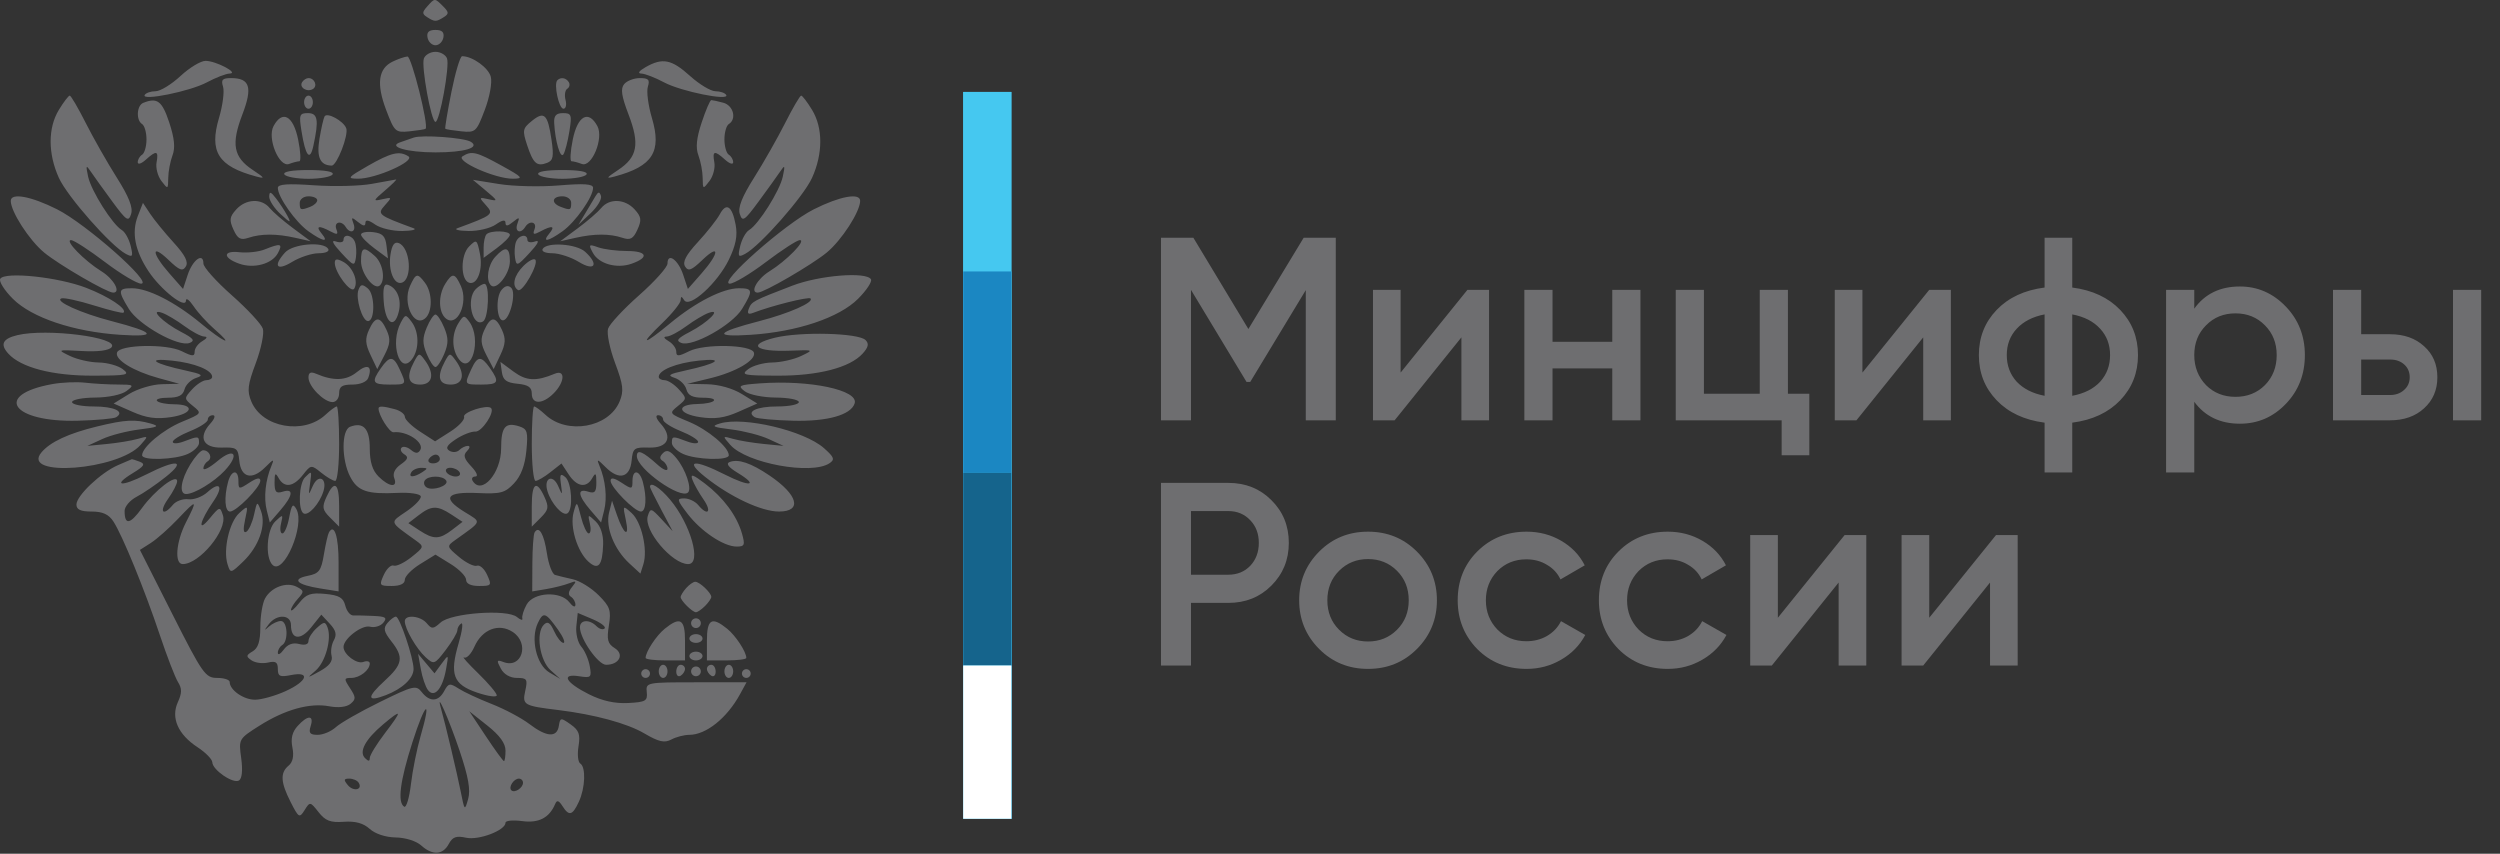 <?xml version="1.0" encoding="UTF-8"?> <svg xmlns="http://www.w3.org/2000/svg" width="571" height="195" viewBox="0 0 571 195" fill="none"><rect x="0" y="0" width="571" height="195" fill="#333333" stroke="none"/> <path fill-rule="evenodd" clip-rule="evenodd" d="M97.57 1.481C96.386 2.818 96.386 3.177 97.57 3.927C99.299 5.022 99.619 5.021 101.37 3.912C102.57 3.153 102.543 2.779 101.192 1.428C99.279 -0.485 99.311 -0.485 97.57 1.481ZM97.648 8.587C97.834 9.549 98.648 10.337 99.458 10.337C100.268 10.337 101.082 9.549 101.268 8.587C101.504 7.359 100.964 6.837 99.458 6.837C97.952 6.837 97.412 7.359 97.648 8.587ZM96.819 13.34C96.163 15.049 98.491 27.837 99.458 27.837C100.425 27.837 102.753 15.049 102.097 13.34C101.78 12.513 100.593 11.837 99.458 11.837C98.323 11.837 97.136 12.513 96.819 13.34ZM89.686 14.067C86.397 15.652 85.928 19.147 88.201 25.127C90.104 30.135 90.312 30.324 93.569 29.992C95.433 29.802 97.069 29.541 97.204 29.412C97.961 28.692 93.989 12.848 93.066 12.905C92.456 12.942 90.936 13.465 89.686 14.067ZM103.104 21.007C102.203 25.501 101.576 29.283 101.712 29.412C101.847 29.541 103.483 29.802 105.347 29.992C108.604 30.324 108.812 30.135 110.715 25.127C111.836 22.179 112.437 18.89 112.101 17.549C111.58 15.476 107.913 12.837 105.553 12.837C105.107 12.837 104.005 16.514 103.104 21.007ZM41.223 17.364C39.168 19.274 36.607 20.837 35.532 20.837C34.456 20.837 33.342 21.216 33.055 21.68C32.147 23.149 43.385 20.88 47.235 18.817C49.266 17.728 51.61 16.821 52.443 16.802C54.706 16.749 49.34 13.909 46.958 13.899C45.858 13.895 43.277 15.454 41.223 17.364ZM147.458 15.337C145.937 16.207 145.551 16.78 146.473 16.802C147.306 16.821 149.65 17.728 151.681 18.817C155.531 20.88 166.769 23.149 165.861 21.68C165.574 21.216 164.468 20.837 163.402 20.837C162.336 20.837 159.72 19.262 157.59 17.337C153.388 13.541 151.315 13.132 147.458 15.337ZM50.943 19.79C51.284 20.865 50.87 24.078 50.023 26.93C47.732 34.644 49.833 37.973 58.458 40.293C60.629 40.877 60.529 40.68 57.701 38.799C53.315 35.881 52.765 32.922 55.353 26.16C57.736 19.933 57.085 17.837 52.768 17.837C50.798 17.837 50.444 18.216 50.943 19.79ZM69.001 18.768C68.261 19.965 70.142 21.15 71.474 20.327C72.593 19.636 71.858 17.837 70.458 17.837C69.973 17.837 69.317 18.256 69.001 18.768ZM127.297 18.331C126.435 19.194 127.641 24.837 128.688 24.837C129.24 24.837 129.456 23.937 129.169 22.838C128.881 21.739 129.061 20.582 129.568 20.269C130.076 19.955 130.232 19.28 129.915 18.768C129.288 17.753 128.077 17.551 127.297 18.331ZM142.565 19.208C141.698 20.253 141.935 21.907 143.563 26.16C146.151 32.922 145.601 35.881 141.215 38.799C138.387 40.68 138.287 40.877 140.458 40.293C149.083 37.973 151.184 34.644 148.893 26.93C148.046 24.078 147.632 20.865 147.973 19.79C148.472 18.216 148.118 17.837 146.148 17.837C144.803 17.837 143.191 18.454 142.565 19.208ZM13.447 25.087C10.936 29.206 10.937 35.093 13.45 40.63C15.383 44.889 25.295 56.144 28.733 57.984C30.312 58.829 30.442 58.612 29.839 56.139C29.464 54.598 28.559 52.983 27.83 52.55C25.665 51.266 20.81 43.571 20.124 40.337C19.569 37.725 19.647 37.575 20.722 39.177C21.402 40.188 23.606 43.254 25.621 45.99C28.894 50.435 29.353 50.742 29.945 48.877C30.414 47.401 29.454 44.963 26.666 40.549C24.498 37.117 21.308 31.502 19.577 28.073C17.846 24.643 16.204 21.837 15.929 21.837C15.654 21.837 14.537 23.299 13.447 25.087ZM69.458 23.337C69.458 24.162 69.908 24.837 70.458 24.837C71.008 24.837 71.458 24.162 71.458 23.337C71.458 22.512 71.008 21.837 70.458 21.837C69.908 21.837 69.458 22.512 69.458 23.337ZM179.339 28.073C177.608 31.502 174.418 37.117 172.25 40.549C169.462 44.963 168.502 47.401 168.971 48.877C169.563 50.742 170.022 50.435 173.295 45.99C175.31 43.254 177.514 40.188 178.194 39.177C179.269 37.575 179.347 37.725 178.792 40.337C178.106 43.571 173.251 51.266 171.086 52.55C170.357 52.983 169.452 54.598 169.077 56.139C168.474 58.612 168.604 58.829 170.183 57.984C173.621 56.144 183.533 44.889 185.466 40.63C187.979 35.093 187.98 29.206 185.469 25.087C184.379 23.299 183.262 21.837 182.987 21.837C182.712 21.837 181.07 24.643 179.339 28.073ZM32.708 23.499C31.216 24.102 31.042 27.462 32.458 28.337C33.008 28.677 33.458 30.252 33.458 31.837C33.458 33.422 33.008 34.997 32.458 35.337C31.908 35.677 31.458 36.448 31.458 37.051C31.458 37.654 32.281 37.402 33.287 36.492C35.733 34.278 36.261 34.405 35.761 37.087C35.53 38.324 36.028 40.237 36.868 41.337C38.355 43.285 38.395 43.267 38.426 40.652C38.444 39.175 38.88 36.858 39.395 35.502C40.064 33.744 39.849 31.578 38.645 27.947C37.019 23.04 35.908 22.208 32.708 23.499ZM160.271 27.947C159.067 31.578 158.852 33.744 159.521 35.502C160.036 36.858 160.472 39.175 160.49 40.652C160.521 43.267 160.561 43.285 162.048 41.337C162.888 40.237 163.386 38.324 163.155 37.087C162.655 34.405 163.183 34.278 165.629 36.492C166.635 37.402 167.458 37.654 167.458 37.051C167.458 36.448 167.008 35.677 166.458 35.337C165.908 34.997 165.458 33.422 165.458 31.837C165.458 30.252 165.908 28.677 166.458 28.337C168.306 27.195 167.507 24.083 165.208 23.467C163.97 23.136 162.733 22.863 162.458 22.86C162.183 22.858 161.199 25.147 160.271 27.947ZM68.867 29.992C69.776 35.68 70.786 36.931 71.568 33.337C72.859 27.409 72.599 25.837 70.33 25.837C68.395 25.837 68.262 26.212 68.867 29.992ZM74.134 26.584C73.889 26.998 73.363 29.305 72.965 31.711C72.268 35.918 73.115 37.771 75.759 37.822C76.938 37.844 79.667 30.823 79.077 29.286C78.435 27.613 74.725 25.585 74.134 26.584ZM121.481 27.617C119.367 29.329 119.281 29.77 120.394 33.143C121.786 37.361 122.616 38.098 124.96 37.198C126.345 36.666 126.523 35.739 125.968 31.945C125.109 26.077 124.321 25.317 121.481 27.617ZM126.576 28.087C126.798 32.295 127.995 36.345 128.693 35.242C129.073 34.639 129.684 32.277 130.049 29.992C130.654 26.212 130.521 25.837 128.586 25.837C127.011 25.837 126.489 26.422 126.576 28.087ZM62.47 28.814C60.986 31.588 63.764 38.317 66.034 37.446C66.907 37.111 67.957 36.837 68.367 36.837C68.776 36.837 68.651 34.587 68.087 31.837C66.974 26.401 64.48 25.059 62.47 28.814ZM130.829 31.837C130.265 34.587 130.14 36.837 130.549 36.837C130.959 36.837 132.009 37.111 132.882 37.446C135.152 38.317 137.93 31.588 136.446 28.814C134.436 25.059 131.942 26.401 130.829 31.837ZM94.458 31.436C93.633 31.744 92.296 32.209 91.486 32.47C88.375 33.473 92.924 34.806 99.458 34.806C106.092 34.806 109.704 33.725 107.539 32.387C106.009 31.442 96.329 30.738 94.458 31.436ZM83.958 37.921C79.357 40.561 79.183 40.792 81.773 40.814C85.79 40.847 94.959 36.771 93.273 35.701C91.207 34.391 89.329 34.839 83.958 37.921ZM105.643 35.701C103.96 36.769 113.119 40.845 117.143 40.819C119.66 40.803 119.385 40.485 114.548 37.819C108.785 34.642 107.715 34.388 105.643 35.701ZM64.958 39.837C65.298 40.387 67.773 40.837 70.458 40.837C73.143 40.837 75.618 40.387 75.958 39.837C76.344 39.212 74.282 38.837 70.458 38.837C66.634 38.837 64.572 39.212 64.958 39.837ZM122.958 39.837C123.298 40.387 125.773 40.837 128.458 40.837C131.143 40.837 133.618 40.387 133.958 39.837C134.344 39.212 132.282 38.837 128.458 38.837C124.634 38.837 122.572 39.212 122.958 39.837ZM84.958 41.99C82.208 42.495 76.245 42.644 71.708 42.32C65.688 41.892 63.458 42.053 63.458 42.917C63.458 44.992 67.5 50.731 70.433 52.819C73.778 55.201 75.208 55.446 73.458 53.337C72.01 51.592 72.791 51.41 75.501 52.86C77.044 53.686 77.3 53.589 76.829 52.36C76.184 50.681 77.972 50.242 78.958 51.837C80.009 53.537 81.433 52.938 80.739 51.087C80.165 49.555 80.293 49.508 81.771 50.709C82.957 51.675 83.458 51.732 83.458 50.903C83.458 50.11 84.187 50.234 85.681 51.28C86.903 52.136 89.715 52.801 91.931 52.758C94.146 52.715 95.283 52.431 94.458 52.128C86.355 49.152 86.069 48.924 87.904 46.897C89.575 45.05 89.552 44.997 87.3 45.511C85.13 46.008 85.179 45.858 87.958 43.478C89.608 42.065 90.733 40.946 90.458 40.991C90.183 41.035 87.708 41.485 84.958 41.99ZM110.985 43.558C113.74 45.865 113.786 46.008 111.616 45.511C109.364 44.997 109.341 45.05 111.012 46.897C112.847 48.924 112.561 49.152 104.458 52.128C103.633 52.431 104.77 52.715 106.985 52.758C109.201 52.801 112.013 52.136 113.235 51.28C114.729 50.234 115.458 50.11 115.458 50.903C115.458 51.732 115.959 51.675 117.145 50.709C118.623 49.508 118.751 49.555 118.177 51.087C117.483 52.938 118.907 53.537 119.958 51.837C120.944 50.242 122.732 50.681 122.087 52.36C121.616 53.589 121.872 53.686 123.415 52.86C126.125 51.41 126.906 51.592 125.458 53.337C123.708 55.446 125.138 55.201 128.483 52.819C131.426 50.723 135.458 44.99 135.458 42.9C135.458 42.013 133.432 41.869 127.708 42.349C123.446 42.706 117.27 42.564 113.985 42.034L108.012 41.07L110.985 43.558ZM61.49 44.913C61.472 45.779 62.644 47.579 64.094 48.913C66.306 50.947 66.559 51.016 65.667 49.337C65.083 48.237 63.911 46.437 63.063 45.337C61.831 43.739 61.515 43.654 61.49 44.913ZM135.963 44.886C135.49 45.684 134.43 47.462 133.608 48.837L132.114 51.337L134.905 48.695C136.441 47.242 137.5 45.464 137.26 44.744C136.917 43.713 136.642 43.743 135.963 44.886ZM2.458 45.877C2.458 48.338 6.688 54.881 10.095 57.69C13.493 60.49 24.423 66.837 25.848 66.837C27.706 66.837 25.999 63.716 23.191 61.981C19.255 59.548 14.665 54.837 16.231 54.837C16.847 54.837 20.325 57.087 23.958 59.837C27.591 62.587 31.328 64.815 32.261 64.789C35.017 64.711 19.653 51.134 13.048 47.811C7.082 44.808 2.458 43.964 2.458 45.877ZM72.458 45.73C72.458 46.221 71.746 46.896 70.876 47.23C68.641 48.088 68.458 48.02 68.458 46.337C68.458 45.504 69.347 44.837 70.458 44.837C71.558 44.837 72.458 45.239 72.458 45.73ZM130.458 46.337C130.458 48.02 130.275 48.088 128.04 47.23C125.805 46.373 126.074 44.837 128.458 44.837C129.569 44.837 130.458 45.504 130.458 46.337ZM185.868 47.811C179.263 51.134 163.899 64.711 166.655 64.789C167.588 64.815 171.325 62.587 174.958 59.837C178.591 57.087 182.069 54.837 182.685 54.837C184.251 54.837 179.661 59.548 175.725 61.981C172.917 63.716 171.21 66.837 173.068 66.837C174.493 66.837 185.423 60.49 188.821 57.69C192.228 54.881 196.458 48.338 196.458 45.877C196.458 43.964 191.834 44.808 185.868 47.811ZM53.954 47.841C52.427 49.528 52.328 50.257 53.328 52.45C54.284 54.549 54.946 54.912 56.736 54.316C59.651 53.347 63.148 53.347 67.458 54.317L70.958 55.104L66.958 52.137C64.758 50.505 62.34 48.42 61.586 47.504C59.726 45.246 56.16 45.403 53.954 47.841ZM137.33 47.504C136.576 48.42 134.158 50.505 131.958 52.137L127.958 55.104L131.458 54.317C135.768 53.347 139.265 53.347 142.18 54.316C143.97 54.912 144.632 54.549 145.588 52.45C146.588 50.257 146.489 49.528 144.962 47.841C142.756 45.403 139.19 45.246 137.33 47.504ZM31.481 49.337C30.012 53.109 30.816 57.268 33.921 61.961C36.743 66.224 42.454 70.7 42.465 68.655C42.468 67.93 43.256 68.509 44.215 69.941C45.173 71.373 47.308 73.721 48.958 75.159C53.771 79.354 51.151 78.23 45.817 73.812C39.985 68.982 33.805 65.837 30.142 65.837C26.941 65.837 26.863 66.349 29.426 70.552C31.667 74.228 40.77 79.324 43.309 78.324C44.603 77.814 44.188 77.275 41.387 75.823C37.192 73.65 33.92 70.346 37.067 71.462C38.107 71.831 40.39 73.191 42.141 74.485C43.892 75.779 45.917 76.851 46.641 76.867C47.464 76.886 47.301 77.28 46.208 77.917C45.245 78.478 44.458 79.555 44.458 80.31C44.458 81.452 43.96 81.435 41.502 80.209C38.018 78.471 27.327 78.698 26.725 80.523C26.189 82.15 30.435 84.764 36.18 86.344L40.958 87.658L36.958 87.751C34.754 87.803 31.386 88.814 29.458 90.003L25.958 92.162L30.248 94.055C33.461 95.472 35.668 95.778 39.041 95.272C44.105 94.513 44.595 92.337 39.702 92.337C38.013 92.337 36.292 91.999 35.878 91.587C35.464 91.175 36.592 90.837 38.385 90.837C40.752 90.837 41.782 90.314 42.144 88.929C42.418 87.88 43.614 86.706 44.8 86.319C46.579 85.74 46.167 85.445 42.458 84.642C35.026 83.032 33.202 81.718 39.295 82.364C44.475 82.912 48.458 84.527 48.458 86.078C48.458 86.495 47.853 86.837 47.113 86.837C46.373 86.837 44.915 87.78 43.872 88.932C42.006 90.994 42.01 91.056 44.076 92.729C46.153 94.411 46.126 94.45 41.591 96.326C37.239 98.126 32.458 102.134 32.458 103.983C32.458 105.242 39.959 105.022 42.911 103.676C44.312 103.038 45.458 101.913 45.458 101.176C45.458 99.576 45.314 99.561 42.023 100.812C40.612 101.349 39.458 101.397 39.458 100.921C39.458 100.444 41.258 99.334 43.458 98.454C45.658 97.573 47.458 96.4 47.458 95.845C47.458 95.291 47.978 94.837 48.613 94.837C49.283 94.837 49.036 95.646 48.025 96.763C45.189 99.897 46.387 102.356 50.688 102.228C54.082 102.126 54.375 102.347 54.655 105.219C55.035 109.113 57.543 109.752 60.57 106.725C62.509 104.786 62.697 104.745 61.99 106.413C60.619 109.649 60.2 113.672 60.93 116.574L61.625 119.337L64.042 116.531C66.934 113.172 67.151 111.482 64.583 112.297C63.068 112.778 62.708 112.378 62.708 110.212C62.708 108.047 62.885 107.849 63.633 109.185C64.933 111.508 66.996 111.239 69.181 108.462C71.024 106.12 71.08 106.113 73.364 107.962C74.638 108.993 76.08 109.837 76.569 109.837C77.058 109.837 77.458 106.012 77.458 101.337C77.458 96.662 77.214 92.837 76.916 92.837C76.618 92.837 75.462 93.687 74.347 94.726C69.368 99.365 59.874 97.671 57.402 91.703C56.4 89.282 56.559 87.914 58.429 82.915C59.647 79.659 60.369 76.133 60.035 75.08C59.701 74.027 56.509 70.587 52.943 67.436C49.376 64.286 46.458 61.024 46.458 60.189C46.458 57.581 44.011 59.328 42.882 62.742L41.805 65.997L38.632 62.382C34.581 57.768 34.487 55.532 38.505 59.382C40.992 61.765 41.716 62.037 42.442 60.863C43.077 59.836 42.275 58.264 39.645 55.38C37.617 53.156 35.214 50.212 34.304 48.837L32.65 46.337L31.481 49.337ZM164.396 48.953C163.756 50.148 161.512 52.993 159.409 55.275C156.673 58.242 155.838 59.833 156.474 60.863C157.2 62.037 157.924 61.765 160.411 59.382C164.429 55.532 164.335 57.768 160.284 62.382L157.111 65.997L156.034 62.742C154.905 59.328 152.458 57.581 152.458 60.189C152.458 61.024 149.54 64.286 145.973 67.436C142.407 70.587 139.215 74.027 138.881 75.08C138.547 76.133 139.269 79.659 140.487 82.915C142.357 87.914 142.516 89.282 141.514 91.703C139.042 97.671 129.548 99.365 124.569 94.726C123.454 93.687 122.298 92.837 122 92.837C121.702 92.837 121.458 96.662 121.458 101.337C121.458 106.012 121.847 109.837 122.323 109.837C122.799 109.837 124.326 108.942 125.716 107.849L128.243 105.861L129.874 108.349C131.755 111.221 133.954 111.56 135.283 109.185C136.031 107.849 136.208 108.047 136.208 110.212C136.208 112.378 135.848 112.778 134.333 112.297C131.765 111.482 131.982 113.172 134.874 116.531L137.291 119.337L137.986 116.574C138.716 113.672 138.297 109.649 136.926 106.413C136.219 104.745 136.407 104.786 138.346 106.725C141.373 109.752 143.881 109.113 144.261 105.219C144.541 102.347 144.834 102.126 148.228 102.228C152.529 102.356 153.727 99.897 150.891 96.763C149.88 95.646 149.633 94.837 150.303 94.837C150.938 94.837 151.458 95.291 151.458 95.845C151.458 96.4 153.258 97.573 155.458 98.454C157.658 99.334 159.458 100.444 159.458 100.921C159.458 101.397 158.304 101.349 156.893 100.812C153.602 99.561 153.458 99.576 153.458 101.176C153.458 101.913 154.604 103.038 156.005 103.676C158.957 105.022 166.458 105.242 166.458 103.983C166.458 102.134 161.677 98.126 157.325 96.326C152.79 94.45 152.763 94.411 154.84 92.729C156.906 91.056 156.91 90.994 155.044 88.932C154.001 87.78 152.543 86.837 151.803 86.837C151.063 86.837 150.458 86.495 150.458 86.078C150.458 84.527 154.441 82.912 159.621 82.364C165.714 81.718 163.89 83.032 156.458 84.642C152.749 85.445 152.337 85.74 154.116 86.319C155.302 86.706 156.498 87.88 156.772 88.929C157.134 90.314 158.164 90.837 160.531 90.837C164.674 90.837 163.485 92.198 159.272 92.278C154.343 92.371 154.773 94.507 159.875 95.272C163.248 95.778 165.455 95.472 168.668 94.055L172.958 92.162L169.458 90.003C167.334 88.693 164.189 87.81 161.458 87.756L156.958 87.667L162.142 86.41C168.119 84.961 172.758 82.243 172.191 80.523C171.589 78.698 160.898 78.471 157.414 80.209C154.956 81.435 154.458 81.452 154.458 80.31C154.458 79.555 153.671 78.478 152.708 77.917C151.615 77.28 151.452 76.886 152.275 76.867C152.999 76.851 155.024 75.779 156.775 74.485C158.526 73.191 160.809 71.831 161.849 71.462C164.996 70.346 161.724 73.65 157.529 75.823C154.728 77.275 154.313 77.814 155.607 78.324C158.146 79.324 167.249 74.228 169.49 70.552C172.053 66.349 171.975 65.837 168.774 65.837C165.111 65.837 158.931 68.982 153.099 73.812C146.847 78.991 145.861 78.985 151.257 73.8C153.567 71.579 155.465 69.217 155.473 68.55C155.485 67.613 155.667 67.617 156.27 68.567C157.478 70.469 163.883 64.656 166.473 59.305C168.068 56.012 168.492 53.832 168.024 51.339C167.214 47.022 165.894 46.154 164.396 48.953ZM82.458 53.583C82.458 54.066 83.842 55.484 85.533 56.734L88.607 59.007L88.283 56.172C88.025 53.921 87.391 53.272 85.208 53.021C83.695 52.847 82.458 53.099 82.458 53.583ZM111.125 53.504C110.758 53.87 110.458 55.234 110.458 56.534V58.897L113.458 56.679C115.108 55.459 116.458 54.096 116.458 53.649C116.458 52.675 112.073 52.556 111.125 53.504ZM78.458 54.806C78.458 55.338 77.671 55.494 76.708 55.151C75.563 54.744 75.996 55.647 77.958 57.761C80.785 60.807 80.977 60.869 81.287 58.843C81.468 57.66 81.37 56.049 81.068 55.264C80.453 53.661 78.458 53.31 78.458 54.806ZM117.848 55.264C117.546 56.049 117.448 57.66 117.629 58.843C117.939 60.869 118.131 60.807 120.958 57.761C122.92 55.647 123.353 54.744 122.208 55.151C121.245 55.494 120.458 55.338 120.458 54.806C120.458 53.31 118.463 53.661 117.848 55.264ZM89.181 58.158C88.633 61.761 90.007 65.154 91.776 64.565C94.276 63.732 93.714 56.533 91.07 55.518C90.093 55.143 89.517 55.949 89.181 58.158ZM107.132 56.306C105.158 58.279 105.164 63.923 107.14 64.571C109.023 65.188 110.357 61.576 109.604 57.899C108.942 54.661 108.842 54.596 107.132 56.306ZM60.458 56.971C59.083 57.525 56.488 57.811 54.691 57.607C50.87 57.172 50.843 58.885 54.649 60.231C58.006 61.417 62.147 60.287 63.464 57.825C64.642 55.625 64.148 55.484 60.458 56.971ZM65.113 57.666C62.303 60.771 63.189 61.972 66.708 59.826C68.495 58.736 71.222 57.843 72.767 57.841C74.384 57.839 75.314 57.413 74.958 56.837C73.881 55.094 66.909 55.681 65.113 57.666ZM123.958 56.837C123.602 57.413 124.532 57.839 126.149 57.841C127.694 57.843 130.421 58.736 132.208 59.826C135.865 62.056 136.862 60.418 133.629 57.492C131.633 55.685 124.95 55.233 123.958 56.837ZM135.401 57.731C136.764 60.277 140.864 61.433 144.267 60.231C148.348 58.788 147.818 57.337 143.208 57.332C140.87 57.328 137.907 56.948 136.622 56.487C134.484 55.719 134.381 55.824 135.401 57.731ZM82.458 59.682C82.458 62.532 85.532 66.429 86.789 65.173C88.087 63.875 87.436 60.127 85.629 58.492C83.073 56.179 82.458 56.41 82.458 59.682ZM113.113 58.666C111.431 60.524 110.911 63.957 112.127 65.173C113.384 66.429 116.458 62.532 116.458 59.682C116.458 56.39 115.45 56.084 113.113 58.666ZM76.465 60.052C76.476 62.256 80.16 67.128 80.905 65.923C81.929 64.266 80.576 60.97 78.39 59.801C76.946 59.028 76.46 59.091 76.465 60.052ZM119.541 60.754C117.375 62.92 116.837 65.335 118.316 66.249C119.348 66.887 123.138 60.183 122.247 59.293C121.905 58.951 120.687 59.608 119.541 60.754ZM0.059 63.674C-0.298 64.251 0.992 66.304 2.924 68.237C7.252 72.565 16.816 75.774 27.458 76.47C36.149 77.039 35.451 75.924 25.502 73.348C18.485 71.53 12.313 68.733 14.036 68.15C14.628 67.949 17.984 68.679 21.493 69.771C25.001 70.863 28.025 71.603 28.213 71.416C29.083 70.545 24.923 67.773 19.709 65.749C13.351 63.281 1.101 61.987 0.059 63.674ZM93.645 65.325C91.876 69.209 94.51 74.868 97.091 72.727C98.819 71.293 98.805 66.878 97.066 64.587C95.327 62.296 94.993 62.368 93.645 65.325ZM101.699 64.823C100.059 67.448 100.121 71.313 101.825 72.727C104.406 74.868 107.04 69.209 105.271 65.325C103.9 62.318 103.315 62.236 101.699 64.823ZM180.958 65.248C171.971 68.704 171.66 68.869 171.024 70.526C170.607 71.612 170.887 71.886 171.984 71.465C176.271 69.82 184.669 67.715 185.125 68.171C185.992 69.038 180.243 71.579 173.414 73.348C163.465 75.924 162.767 77.039 171.458 76.47C182.1 75.774 191.664 72.565 195.992 68.237C197.924 66.304 199.243 64.299 198.923 63.78C197.825 62.004 187.12 62.879 180.958 65.248ZM81.876 66.191C81.15 68.082 82.743 73.337 84.041 73.337C85.672 73.337 85.655 67.246 84.021 65.889C82.752 64.836 82.375 64.889 81.876 66.191ZM87.645 68.905C88.006 73.842 90.064 75.254 91.068 71.253C91.78 68.418 90.71 65.754 88.574 65.042C87.685 64.746 87.421 65.841 87.645 68.905ZM108.658 66.037C106.388 68.307 107.902 74.917 110.346 73.406C111.606 72.628 111.889 64.837 110.658 64.837C110.218 64.837 109.318 65.377 108.658 66.037ZM114.543 66.234C113.13 67.937 113.459 73.424 114.958 73.162C116.492 72.894 117.952 66.931 116.773 65.752C116.107 65.086 115.363 65.247 114.543 66.234ZM91.537 73.689C89.03 78.373 91.283 85.749 94.091 82.052C95.793 79.813 95.752 75.809 94.006 73.504C92.668 71.739 92.577 71.746 91.537 73.689ZM97.458 74.837C96.468 77.228 96.468 78.446 97.458 80.837C98.141 82.487 99.041 83.837 99.458 83.837C99.875 83.837 100.775 82.487 101.458 80.837C102.448 78.446 102.448 77.228 101.458 74.837C100.775 73.187 99.875 71.837 99.458 71.837C99.041 71.837 98.141 73.187 97.458 74.837ZM104.708 73.807C103.11 76.367 103.16 79.861 104.825 82.052C107.704 85.842 110.058 77.405 107.208 73.511C106.043 71.92 105.873 71.94 104.708 73.807ZM84.266 75.36C83.355 77.359 83.432 78.548 84.639 81.097L86.161 84.311L87.81 81.123C89.143 78.545 89.237 77.445 88.298 75.385C86.832 72.168 85.723 72.161 84.266 75.36ZM110.618 75.385C109.679 77.445 109.773 78.545 111.106 81.123L112.755 84.311L114.277 81.097C115.484 78.548 115.561 77.359 114.65 75.36C113.193 72.161 112.084 72.168 110.618 75.385ZM3.958 76.55C0.608 77.356 -0.028 78.643 1.883 80.754C4.792 83.969 12.017 85.84 21.386 85.805C29.141 85.776 29.773 85.634 28.017 84.305C26.949 83.498 24.474 82.817 22.517 82.792C20.559 82.767 17.608 82.094 15.958 81.296C13.012 79.871 13.061 79.851 18.724 80.174C22.349 80.382 24.857 80.061 25.48 79.31C27.338 77.071 10.675 74.934 3.958 76.55ZM176.958 77.144C170.547 78.724 172.533 80.398 180.458 80.094C185.908 79.885 185.93 79.896 182.958 81.315C181.308 82.102 178.357 82.767 176.399 82.792C174.442 82.817 171.967 83.498 170.899 84.305C169.143 85.634 169.775 85.776 177.53 85.805C186.899 85.84 194.124 83.969 197.033 80.754C198.348 79.301 198.518 78.497 197.688 77.667C196.06 76.039 182.799 75.704 176.958 77.144ZM94.59 82.591C92.733 86.06 93.197 87.837 95.958 87.837C98.816 87.837 99.319 85.397 97.09 82.348C95.765 80.536 95.685 80.543 94.59 82.591ZM101.59 82.591C99.733 86.06 100.197 87.837 102.958 87.837C105.816 87.837 106.319 85.397 104.09 82.348C102.765 80.536 102.685 80.543 101.59 82.591ZM87.015 84.06C84.76 87.278 85.048 87.837 88.958 87.837C92.904 87.837 92.884 87.866 91.297 84.384C89.873 81.258 89.022 81.194 87.015 84.06ZM107.619 84.384C106.032 87.866 106.012 87.837 109.958 87.837C113.868 87.837 114.156 87.278 111.901 84.06C109.894 81.194 109.043 81.258 107.619 84.384ZM81.496 84.995C79.087 86.958 76.191 87.075 72.208 85.371C70.957 84.836 70.458 85.081 70.458 86.23C70.458 88.256 73.971 91.837 75.958 91.837C76.791 91.837 77.458 90.948 77.458 89.837C77.458 88.277 78.125 87.837 80.489 87.837C82.231 87.837 83.76 87.213 84.084 86.37C85.141 83.614 83.961 82.987 81.496 84.995ZM114.627 84.997C114.885 86.82 115.675 87.406 118.208 87.65C120.648 87.886 121.458 88.446 121.458 89.9C121.458 92.409 123.917 92.378 126.458 89.837C129.011 87.284 129.177 84.321 126.708 85.359C122.452 87.147 120.215 87.033 117.3 84.878L114.295 82.657L114.627 84.997ZM11.958 87.724C-1.634 90.18 2.733 96.479 17.76 96.092C22.052 95.981 25.996 95.622 26.527 95.295C28.587 94.021 26.115 92.837 21.399 92.837C18.681 92.837 16.458 92.387 16.458 91.837C16.458 91.287 18.82 90.823 21.708 90.805C24.73 90.787 27.782 90.15 28.899 89.305C30.712 87.934 30.58 87.836 26.899 87.826C24.732 87.82 21.383 87.632 19.458 87.408C17.533 87.184 14.158 87.326 11.958 87.724ZM173.594 87.559C168.726 87.913 168.402 88.08 170.094 89.361C171.133 90.149 174.281 90.787 177.208 90.805C180.095 90.823 182.458 91.287 182.458 91.837C182.458 92.387 180.235 92.837 177.517 92.837C172.801 92.837 170.329 94.021 172.389 95.295C172.92 95.622 176.864 95.981 181.156 96.092C188.983 96.293 194.338 94.788 195.198 92.146C196.187 89.106 184.997 86.73 173.594 87.559ZM86.458 93.29C86.458 94.833 88.968 98.829 89.871 98.725C92.959 98.37 97.029 101.103 95.969 102.819C95.468 103.63 94.889 103.61 93.845 102.743C93.055 102.088 92.096 101.866 91.713 102.249C91.33 102.632 91.611 103.314 92.339 103.763C93.363 104.396 93.182 104.917 91.537 106.069C90.186 107.015 89.642 108.153 90.043 109.197C90.912 111.462 88.879 111.258 86.458 108.837C85.065 107.444 84.458 105.504 84.458 102.444C84.458 97.908 83.007 96.305 79.958 97.475C77.968 98.239 77.979 105.009 79.976 108.872C81.692 112.19 83.827 112.917 90.852 112.575C93.544 112.444 95.903 112.787 96.095 113.337C96.286 113.887 94.829 115.437 92.856 116.781C88.932 119.454 88.79 119.002 94.954 123.435C96.908 124.84 96.888 124.919 93.981 127.237C92.349 128.538 90.518 129.414 89.914 129.182C89.309 128.95 88.294 129.902 87.658 131.298C86.56 133.707 86.653 133.837 89.479 133.837C91.384 133.837 92.458 133.326 92.458 132.419C92.458 131.638 94.033 130.027 95.958 128.837L99.458 126.674L102.958 128.837C104.883 130.027 106.458 131.638 106.458 132.419C106.458 133.326 107.532 133.837 109.437 133.837C112.263 133.837 112.356 133.707 111.258 131.298C110.622 129.902 109.576 128.962 108.933 129.208C108.29 129.455 106.458 128.562 104.861 127.223C102.013 124.836 101.996 124.763 103.958 123.357C110.258 118.843 110.083 119.386 106.046 116.892C100.891 113.706 101.914 112.279 109.118 112.61C114.353 112.85 115.347 112.584 117.406 110.392C118.983 108.713 119.9 106.297 120.219 102.974C120.637 98.623 120.446 97.968 118.584 97.377C115.4 96.366 114.458 97.512 114.458 102.396C114.458 108.077 110.014 113.164 107.958 109.837C107.618 109.287 107.895 108.837 108.573 108.837C109.281 108.837 108.883 107.854 107.639 106.53C105.961 104.743 105.741 103.954 106.665 103.03C107.332 102.363 107.417 101.837 106.858 101.837C106.308 101.837 105.427 102.268 104.9 102.795C104.373 103.322 103.356 103.392 102.64 102.949C101.679 102.355 102.073 101.663 104.148 100.3C105.694 99.285 107.688 98.509 108.58 98.574C110.04 98.682 113.075 94.121 112.155 93.201C111.281 92.327 105.639 94.155 105.993 95.197C106.206 95.824 104.804 97.341 102.877 98.569L99.374 100.801L95.929 98.569C94.033 97.341 92.477 95.827 92.47 95.204C92.464 94.58 91.445 93.799 90.208 93.467C87.485 92.737 86.458 92.689 86.458 93.29ZM22.199 97.399C15.66 98.984 11.435 100.955 9.449 103.347C4.68 109.094 27.014 107.391 32.107 101.62C33.936 99.548 33.928 99.532 31.458 100.244C30.083 100.64 26.933 101.162 24.458 101.403L19.958 101.842L23.361 100.274C25.232 99.412 29.057 98.427 31.861 98.085C36.083 97.571 36.529 97.341 34.458 96.75C30.842 95.718 28.661 95.833 22.199 97.399ZM164.458 96.713C162.354 97.345 162.765 97.562 167.055 98.085C169.859 98.427 173.684 99.412 175.555 100.274L178.958 101.842L174.458 101.403C171.983 101.162 168.833 100.64 167.458 100.244C164.988 99.532 164.98 99.548 166.809 101.62C170.509 105.813 185.345 108.553 189.458 105.804C190.726 104.956 190.53 104.423 188.192 102.353C183.684 98.364 169.88 95.083 164.458 96.713ZM43.447 106.087C41.29 109.625 40.843 112.837 42.508 112.837C44.368 112.837 48.892 110.097 51.315 107.503C54.816 103.755 53.54 102.056 49.67 105.312C47.903 106.799 46.458 107.551 46.458 106.985C46.458 106.418 46.915 105.672 47.474 105.327C48.622 104.617 47.843 102.837 46.384 102.837C45.859 102.837 44.537 104.3 43.447 106.087ZM145.458 104.174C145.458 107.059 155.466 114.162 157.153 112.475C158.061 111.567 156.604 107.238 154.542 104.713C153.085 102.931 152.311 102.621 151.442 103.474C150.618 104.283 150.598 104.805 151.371 105.283C151.969 105.653 152.458 106.457 152.458 107.07C152.458 107.684 151.446 107.274 150.208 106.16C146.802 103.094 145.458 102.532 145.458 104.174ZM100.458 104.837C100.458 105.387 99.756 105.837 98.899 105.837C98.042 105.837 97.618 105.387 97.958 104.837C98.298 104.287 98.999 103.837 99.517 103.837C100.035 103.837 100.458 104.287 100.458 104.837ZM26.958 106.23C23.005 107.962 17.458 113.222 17.458 115.238C17.458 116.397 18.416 116.837 20.935 116.837C23.442 116.837 24.825 117.468 25.893 119.097C27.955 122.244 33.036 134.671 36.525 145.099C38.137 149.918 39.994 154.722 40.651 155.775C41.581 157.264 41.574 158.287 40.62 160.38C38.992 163.953 40.648 167.736 45.124 170.67C46.958 171.872 48.472 173.414 48.489 174.096C48.534 175.856 53.256 179.08 54.585 178.259C55.282 177.828 55.47 175.941 55.091 173.174C54.492 168.803 54.519 168.754 59.207 165.781C65.072 162.062 70.737 160.479 75.193 161.315C77.293 161.709 79.167 161.493 80.056 160.755C81.316 159.71 81.303 159.249 79.957 157.196C78.528 155.015 78.549 154.837 80.235 154.837C82.168 154.837 84.458 153.044 84.458 151.53C84.458 151.031 83.796 150.877 82.987 151.188C81.495 151.76 78.458 149.466 78.458 147.766C78.458 145.879 82.673 142.66 84.514 143.141C85.543 143.41 86.906 143.002 87.544 142.234C88.494 141.088 88.096 140.809 85.33 140.679C83.476 140.593 81.392 140.543 80.7 140.57C80.007 140.596 79.182 139.586 78.865 138.324C78.408 136.503 77.464 135.952 74.278 135.648C70.966 135.333 69.933 135.688 68.362 137.686C67.315 139.018 66.458 139.744 66.458 139.301C66.458 138.857 67.17 137.707 68.041 136.745C69.491 135.143 69.47 134.915 67.791 134.035C65.459 132.812 61.912 134.12 60.523 136.715C59.937 137.81 59.458 140.738 59.458 143.222C59.458 146.463 58.964 148.029 57.708 148.769C56.18 149.67 56.148 149.931 57.458 150.829C58.283 151.394 59.971 151.619 61.208 151.328C62.966 150.915 63.458 151.235 63.458 152.793C63.458 154.475 63.927 154.693 66.458 154.187C70.989 153.281 70.201 155.598 65.208 157.864C62.87 158.925 59.753 159.803 58.279 159.815C55.658 159.837 52.458 157.61 52.458 155.766C52.458 155.255 51.17 154.837 49.596 154.837C46.915 154.837 46.269 153.917 39.346 140.219L31.958 125.6L34.458 124.004C35.833 123.126 38.646 120.629 40.708 118.456C45.025 113.906 45.186 113.987 42.458 119.337C40.19 123.785 39.806 128.837 41.735 128.837C45.55 128.837 51.977 121.047 50.917 117.708C50.26 115.636 50.174 115.657 47.85 118.457C44.985 121.909 45.64 118.987 48.73 114.529C51.1 111.11 50.257 109.804 47.367 112.42C46.21 113.467 44.256 114.192 43.024 114.03C41.793 113.869 40.207 114.434 39.5 115.287C37.198 118.06 36.263 116.92 38.39 113.933C39.527 112.335 40.458 110.525 40.458 109.91C40.458 108.075 35.409 111.922 32.444 116.014C29.7 119.803 28.458 120.015 28.458 116.696C28.458 115.702 29.695 114.246 31.208 113.46C32.721 112.675 35.707 110.638 37.846 108.934C42.681 105.082 40.408 104.815 33.325 108.404C27.649 111.281 25.501 110.998 30.4 108.019C32.944 106.471 33.245 105.969 31.931 105.465C31.031 105.12 30.219 104.855 30.126 104.876C30.034 104.898 28.608 105.507 26.958 106.23ZM166.626 105.537C165.752 105.879 166.394 106.728 168.488 108.002C173.409 110.994 171.284 111.289 165.591 108.404C158.506 104.814 156.237 105.082 161.07 108.938C166.793 113.502 173.908 116.837 177.925 116.837C183.289 116.837 182.289 113.026 175.768 108.614C171.511 105.735 168.612 104.759 166.626 105.537ZM96.458 107.837C94.5 109.103 93.176 109.103 93.958 107.837C94.298 107.287 95.337 106.844 96.267 106.852C97.724 106.866 97.751 107.002 96.458 107.837ZM104.958 107.837C105.298 108.387 104.901 108.837 104.076 108.837C103.251 108.837 102.298 108.387 101.958 107.837C101.618 107.287 102.015 106.837 102.84 106.837C103.665 106.837 104.618 107.287 104.958 107.837ZM52.088 110.087C51.142 113.617 51.355 116.837 52.535 116.837C53.996 116.837 59.458 111.285 59.458 109.799C59.458 108.995 58.644 109.141 56.958 110.245C54.575 111.806 54.458 111.788 54.458 109.86C54.458 107.132 52.839 107.287 52.088 110.087ZM69.658 109.037C68.278 110.417 68.033 116.456 69.324 117.254C70.414 117.928 73.011 115.03 73.88 112.171C74.793 109.171 72.673 108.178 71.428 111.023C70.456 113.243 70.431 113.225 70.798 110.587C71.238 107.427 71.25 107.445 69.658 109.037ZM128.116 110.578C128.485 113.221 128.458 113.239 127.488 111.023C126.243 108.178 124.123 109.171 125.036 112.171C125.905 115.03 128.502 117.928 129.592 117.254C130.968 116.404 130.596 110.197 129.095 108.951C127.99 108.033 127.805 108.341 128.116 110.578ZM144.458 109.86C144.458 111.788 144.341 111.806 141.958 110.245C140.272 109.141 139.458 108.995 139.458 109.799C139.458 111.285 144.92 116.837 146.381 116.837C147.561 116.837 147.774 113.617 146.828 110.087C146.077 107.287 144.458 107.132 144.458 109.86ZM158.137 109.549C158.493 110.532 159.641 112.574 160.689 114.087C162.666 116.941 161.648 117.976 159.458 115.337C158.773 114.512 157.345 113.837 156.285 113.837C154.52 113.837 154.581 114.132 157.014 117.321C160.097 121.364 165.293 124.837 168.256 124.837C170.071 124.837 170.215 124.478 169.459 121.841C168.297 117.789 165.249 113.678 161.011 110.445C158.258 108.346 157.632 108.15 158.137 109.549ZM101.914 109.765C102.615 110.9 98.876 112.214 97.451 111.332C96.887 110.984 96.684 110.28 97.001 109.768C97.745 108.564 101.17 108.562 101.914 109.765ZM74.564 113.504C73.508 115.821 73.618 116.442 75.403 118.227L77.458 120.281V115.559C77.458 110.273 76.384 109.51 74.564 113.504ZM121.458 115.559V120.281L123.513 118.227C125.298 116.442 125.408 115.821 124.352 113.504C122.532 109.51 121.458 110.273 121.458 115.559ZM148.458 111.211C148.458 111.417 149.624 113.779 151.049 116.461L153.64 121.337L151.111 118.603C148.717 116.016 148.549 115.976 147.953 117.854C146.938 121.051 153.48 128.837 157.181 128.837C160.332 128.837 157.756 119.703 153.021 114.087C150.68 111.312 148.458 109.911 148.458 111.211ZM58.016 117.576C57.624 119.357 56.841 121.101 56.274 121.451C55.593 121.871 55.492 120.943 55.976 118.712C56.702 115.364 56.692 115.352 54.656 117.176C52.381 119.214 50.924 125.58 51.974 128.889C52.643 130.995 52.693 130.986 55.532 128.266C59.111 124.837 60.825 120.003 59.619 116.744C58.745 114.384 58.714 114.4 58.016 117.576ZM66.049 118.205C65.674 120.202 64.98 121.837 64.506 121.837C64.033 121.837 63.887 120.825 64.183 119.587C64.696 117.439 64.638 117.415 62.89 119.071C60.927 120.932 60.507 127.286 62.233 129.012C64.761 131.54 69.734 119.94 67.69 116.287C66.9 114.875 66.61 115.213 66.049 118.205ZM131.01 117.034C130.116 120.283 131.822 125.952 134.396 128.281C136.662 130.331 137.618 129.186 137.758 124.254C137.818 122.11 137.163 120.15 136.026 119.071C134.278 117.415 134.22 117.439 134.733 119.587C135.029 120.825 134.908 121.837 134.464 121.837C134.02 121.837 133.228 120.15 132.705 118.087C131.761 114.371 131.746 114.361 131.01 117.034ZM139.108 117.096C138.267 120.447 140.283 125.492 143.735 128.673L146.269 131.008L146.944 128.88C147.992 125.579 146.532 119.212 144.26 117.176C142.223 115.35 142.213 115.362 142.95 118.837C143.826 122.97 142.44 122.098 140.875 117.533L139.791 114.372L139.108 117.096ZM103.086 117.513L105.643 119.189L103.301 120.991C100.373 123.242 99.052 123.272 95.83 121.161L93.273 119.485L95.615 117.683C98.543 115.432 99.864 115.402 103.086 117.513ZM75.142 121.571C74.893 121.992 74.369 124.269 73.978 126.631C73.36 130.366 72.881 131.002 70.3 131.519C66.518 132.275 67.77 133.545 73.146 134.404L77.333 135.073V128.475C77.333 122.544 76.368 119.501 75.142 121.571ZM122.109 121.593C121.841 122.026 121.608 125.239 121.592 128.731L121.561 135.082L124.76 134.545C126.519 134.249 128.858 133.66 129.958 133.235C131.696 132.564 131.788 132.672 130.659 134.061C129.786 135.135 129.705 135.871 130.409 136.307C130.986 136.663 131.444 137.491 131.426 138.146C131.409 138.804 130.799 138.553 130.066 137.587C128.042 134.921 121.861 135.237 120.281 138.087C119.595 139.325 119.154 140.751 119.302 141.256C119.45 141.762 118.894 141.614 118.067 140.927C115.836 139.076 103.042 139.998 100.626 142.185C98.947 143.704 98.608 143.723 97.479 142.362C96.044 140.633 92.458 140.293 92.458 141.887C92.458 143.617 95.118 148.22 97.215 150.118C99.115 151.837 99.262 151.783 101.818 148.432C103.27 146.528 104.458 144.517 104.458 143.963C104.458 143.409 104.857 142.708 105.345 142.407C105.833 142.105 105.567 144.131 104.752 146.909C102.654 154.068 103.493 156.32 108.953 158.181C111.431 159.025 113.458 159.309 113.458 158.812C113.458 158.316 111.546 156.051 109.208 153.781C106.87 151.51 105.425 149.886 105.996 150.173C106.567 150.459 107.63 149.345 108.36 147.697C110.117 143.727 113.928 142.259 117.093 144.333C121.04 146.92 119.211 152.831 114.968 151.203C113.453 150.621 113.376 150.815 114.377 152.685C115.092 154.022 116.492 154.837 118.073 154.837C120.372 154.837 120.554 155.122 119.966 157.8C119.261 161.012 119.597 161.208 127.458 162.166C135.763 163.178 143.213 165.195 147.136 167.494C150.48 169.454 151.762 169.745 153.339 168.901C154.432 168.316 156.272 167.837 157.427 167.837C161.258 167.837 166.026 164.028 169.004 158.587L170.509 155.837H158.995C147.651 155.837 147.485 155.87 147.72 158.087C147.932 160.093 147.47 160.362 143.458 160.57C140.421 160.728 137.512 160.078 134.509 158.57C129.165 155.887 128.021 153.785 132.27 154.455C135.002 154.885 135.163 154.731 134.696 152.126C134.422 150.592 133.549 148.592 132.757 147.681C131.965 146.769 131.461 144.667 131.638 143.007L131.958 139.991L135.359 141.429C137.23 142.22 138.46 143.168 138.093 143.536C137.725 143.903 136.892 143.671 136.241 143.02C134.609 141.388 132.458 141.536 132.458 143.28C132.458 145.883 136.616 151.837 138.434 151.837C141.429 151.837 142.663 149.446 140.398 148.031C138.785 147.024 138.55 146.113 139.069 142.866C139.624 139.396 139.342 138.567 136.707 135.932C135.061 134.286 132.419 132.654 130.836 132.305C129.253 131.956 127.427 131.509 126.778 131.312C126.129 131.115 125.29 128.897 124.913 126.383C124.247 121.942 123.102 119.986 122.109 121.593ZM156.708 134.333C156.021 135.114 155.458 136.029 155.458 136.366C155.458 137.178 158.139 139.837 158.958 139.837C159.312 139.837 160.244 139.194 161.029 138.408C161.815 137.623 162.458 136.691 162.458 136.337C162.458 135.393 159.735 132.831 158.779 132.875C158.328 132.896 157.396 133.552 156.708 134.333ZM127.48 143.867C128.643 145.501 129.186 146.837 128.687 146.837C128.187 146.837 127.235 145.644 126.571 144.185C125.656 142.178 125.081 141.814 124.206 142.689C122.339 144.556 123.272 150.842 125.748 153.072L127.958 155.063L125.458 153.579C122.525 151.837 121.142 145.906 122.833 142.323C124.094 139.65 124.595 139.817 127.48 143.867ZM66.458 142.778C66.458 146.104 68.647 146.338 71.09 143.274L73.391 140.388L75.308 142.445C76.733 143.976 76.974 144.951 76.246 146.251C75.708 147.213 75.477 148.801 75.733 149.78C76.053 151.003 75.223 152.098 73.078 153.282C70.035 154.961 70.01 154.959 72.079 153.17C74.329 151.226 75.802 145.898 74.807 143.305C74.277 141.923 74.003 141.939 72.334 143.449C71.302 144.383 70.458 145.71 70.458 146.398C70.458 147.186 69.662 147.442 68.308 147.088C66.892 146.717 65.698 147.156 64.808 148.372C64.066 149.388 63.458 149.71 63.458 149.087C63.458 148.464 63.908 147.677 64.458 147.337C65.928 146.429 65.677 141.837 64.158 141.837C63.443 141.837 62.227 142.4 61.456 143.087C60.264 144.15 60.252 144.076 61.379 142.587C63.196 140.186 66.458 140.308 66.458 142.778ZM88.484 142.306C87.501 143.49 87.672 144.294 89.361 146.441C92.273 150.143 92.01 151.69 87.811 155.536C83.707 159.295 83.795 160.42 88.067 158.795C91.888 157.343 94.458 154.93 94.458 152.797C94.458 150.272 91.279 140.837 90.429 140.837C90.029 140.837 89.154 141.498 88.484 142.306ZM158.011 141.752C157.689 142.273 157.852 142.962 158.373 143.284C158.894 143.606 159.583 143.443 159.905 142.922C160.227 142.401 160.064 141.712 159.543 141.39C159.022 141.068 158.333 141.231 158.011 141.752ZM151.825 143.609C149.88 145.185 147.458 148.88 147.458 150.271C147.458 150.582 149.483 150.837 151.958 150.837H156.458V146.337C156.458 141.396 155.357 140.748 151.825 143.609ZM161.458 146.337V150.837H165.958C168.433 150.837 170.458 150.582 170.458 150.271C170.458 148.88 168.036 145.185 166.091 143.609C162.559 140.748 161.458 141.396 161.458 146.337ZM157.458 145.837C157.458 146.387 158.133 146.837 158.958 146.837C159.783 146.837 160.458 146.387 160.458 145.837C160.458 145.287 159.783 144.837 158.958 144.837C158.133 144.837 157.458 145.287 157.458 145.837ZM157.458 149.837C157.458 150.387 158.133 150.837 158.958 150.837C159.783 150.837 160.458 150.387 160.458 149.837C160.458 149.287 159.783 148.837 158.958 148.837C158.133 148.837 157.458 149.287 157.458 149.837ZM96.117 152.837C96.46 154.762 97.2 156.922 97.763 157.637C99.22 159.489 101.082 157.318 101.881 152.837C102.494 149.402 102.476 149.378 100.874 151.565L99.243 153.793L97.369 151.565L95.495 149.337L96.117 152.837ZM150.458 153.337C150.458 154.162 150.908 154.837 151.458 154.837C152.008 154.837 152.458 154.162 152.458 153.337C152.458 152.512 152.008 151.837 151.458 151.837C150.908 151.837 150.458 152.512 150.458 153.337ZM154.458 153.396C154.458 154.253 154.908 154.677 155.458 154.337C156.008 153.997 156.458 153.296 156.458 152.778C156.458 152.26 156.008 151.837 155.458 151.837C154.908 151.837 154.458 152.539 154.458 153.396ZM158.011 152.752C157.689 153.273 157.852 153.962 158.373 154.284C158.894 154.606 159.583 154.443 159.905 153.922C160.227 153.401 160.064 152.712 159.543 152.39C159.022 152.068 158.333 152.231 158.011 152.752ZM161.458 152.778C161.458 153.296 161.908 153.997 162.458 154.337C163.008 154.677 163.458 154.253 163.458 153.396C163.458 152.539 163.008 151.837 162.458 151.837C161.908 151.837 161.458 152.26 161.458 152.778ZM165.458 153.337C165.458 154.162 165.908 154.837 166.458 154.837C167.008 154.837 167.458 154.162 167.458 153.337C167.458 152.512 167.008 151.837 166.458 151.837C165.908 151.837 165.458 152.512 165.458 153.337ZM146.458 153.837C146.458 154.387 146.908 154.837 147.458 154.837C148.008 154.837 148.458 154.387 148.458 153.837C148.458 153.287 148.008 152.837 147.458 152.837C146.908 152.837 146.458 153.287 146.458 153.837ZM169.458 153.837C169.458 154.387 169.908 154.837 170.458 154.837C171.008 154.837 171.458 154.387 171.458 153.837C171.458 153.287 171.008 152.837 170.458 152.837C169.908 152.837 169.458 153.287 169.458 153.837ZM86.783 160.329C82.287 162.533 77.752 165.124 76.705 166.087C75.657 167.05 73.793 167.837 72.562 167.837C70.778 167.837 70.452 167.43 70.958 165.837C71.769 163.281 70.283 163.268 67.983 165.81C66.737 167.186 66.375 168.671 66.785 170.723C67.175 172.674 66.883 174.069 65.916 174.872C63.956 176.499 64.08 178.674 66.395 183.213C68.227 186.807 68.399 186.905 69.576 185.02C70.797 183.065 70.856 183.074 72.765 185.5C74.323 187.48 75.468 187.917 78.525 187.696C81.16 187.506 82.989 188.007 84.436 189.317C85.692 190.454 88.077 191.238 90.39 191.275C92.586 191.31 95.082 192.091 96.182 193.087C98.756 195.417 101.141 195.298 102.492 192.773C103.362 191.148 104.205 190.842 106.455 191.336C109.355 191.973 115.458 189.648 115.458 187.906C115.458 187.423 117.177 187.258 119.279 187.54C123.064 188.048 125.477 186.787 126.811 183.605C127.197 182.682 127.644 182.814 128.45 184.087C129.964 186.48 130.745 186.281 132.208 183.13C133.68 179.96 133.852 175.198 132.524 174.378C132.01 174.06 131.834 172.294 132.133 170.452C132.577 167.718 132.243 166.798 130.317 165.441C128.072 163.858 127.943 163.876 127.638 165.807C127.211 168.523 124.841 168.367 120.901 165.361C119.116 164 115.248 161.944 112.306 160.793C109.365 159.642 105.961 158.056 104.743 157.269C102.744 155.977 102.424 156.032 101.458 157.837C100.137 160.305 98.141 160.399 96.33 158.079C95.044 156.431 94.447 156.572 86.783 160.329ZM96.068 168.105C95.22 171.025 94.224 175.973 93.857 179.101C93.489 182.229 92.799 184.548 92.323 184.254C90.746 183.279 91.357 178.442 94.174 169.605C97.126 160.344 98.683 159.112 96.068 168.105ZM104.98 171.491C106.983 177.443 107.508 180.412 106.926 182.491C106.153 185.251 106.102 185.201 105.235 180.837C104.415 176.715 101.741 165.439 100.729 161.837C99.417 157.172 102.574 164.339 104.98 171.491ZM87.951 167.414C86.03 169.931 84.458 172.496 84.458 173.114C84.458 173.926 84.156 173.935 83.365 173.144C81.92 171.699 83.446 168.866 87.512 165.445C91.868 161.779 91.955 162.168 87.951 167.414ZM115.458 171.421C115.458 172.75 115.297 173.837 115.1 173.837C114.902 173.837 113.04 171.275 110.96 168.143L107.18 162.448L111.319 165.727C114.124 167.949 115.458 169.784 115.458 171.421ZM81.915 178.768C82.917 180.389 80.74 180.882 79.449 179.326C78.444 178.115 78.505 177.837 79.777 177.837C80.636 177.837 81.599 178.256 81.915 178.768ZM119.458 178.778C119.458 179.958 117.508 181.22 116.791 180.504C116.075 179.787 117.337 177.837 118.517 177.837C119.035 177.837 119.458 178.26 119.458 178.778Z" fill="#6E6E70"></path> <rect x="220" y="21" width="11" height="166" fill="#45C8F0"></rect> <rect x="220" y="21" width="11" height="166" fill="#45C8F0"></rect> <rect x="220" y="62" width="11" height="125" fill="#45C8F0"></rect> <rect x="220" y="62" width="11" height="125" fill="#1B87C2"></rect> <rect x="220" y="108" width="11" height="79" fill="#45C8F0"></rect> <rect x="220" y="108" width="11" height="79" fill="#15648C"></rect> <rect x="220" y="152" width="11" height="35" fill="#45C8F0"></rect> <rect x="220" y="152" width="11" height="35" fill="white"></rect> <path d="M297.763 54.292H305.092V96H298.24V66.268L285.548 87.241H284.714L272.023 66.208V96H265.171V54.292H272.559L285.131 75.146L297.763 54.292ZM319.902 85.096L335.156 66.208H340.101V96H333.785V77.052L318.532 96H313.586V66.208H319.902V85.096ZM368.243 78.065V66.208H374.678V96H368.243V84.143H354.598V96H348.163V66.208H354.598V78.065H368.243ZM408.361 66.208V89.922H413.247V103.984H406.931V96H382.74V66.208H389.175V89.922H401.926V66.208H408.361ZM425.379 85.096L440.632 66.208H445.578V96H439.262V77.052L424.008 96H419.063V66.208H425.379V85.096ZM473.302 96.536V107.917H466.987V96.536C462.379 95.94 458.724 94.232 456.023 91.412C453.322 88.592 451.972 85.156 451.972 81.104C451.972 77.052 453.322 73.617 456.023 70.796C458.724 67.976 462.379 66.268 466.987 65.672V54.292H473.302V65.672C477.91 66.268 481.565 67.976 484.266 70.796C486.967 73.617 488.317 77.052 488.317 81.104C488.317 85.156 486.967 88.592 484.266 91.412C481.565 94.232 477.91 95.94 473.302 96.536ZM473.302 71.809V90.399C476.043 89.883 478.168 88.81 479.678 87.182C481.187 85.513 481.942 83.487 481.942 81.104C481.942 78.721 481.187 76.715 479.678 75.086C478.168 73.418 476.043 72.326 473.302 71.809ZM466.987 90.399V71.809C464.285 72.326 462.16 73.418 460.611 75.086C459.102 76.715 458.347 78.721 458.347 81.104C458.347 83.487 459.102 85.513 460.611 87.182C462.16 88.81 464.285 89.883 466.987 90.399ZM511.596 65.434C515.648 65.434 519.143 66.963 522.083 70.022C524.982 73.041 526.432 76.735 526.432 81.104C526.432 85.513 524.982 89.227 522.083 92.246C519.183 95.265 515.687 96.775 511.596 96.775C507.107 96.775 503.632 95.106 501.169 91.77V107.917H494.734V66.208H501.169V70.498C503.592 67.122 507.068 65.434 511.596 65.434ZM503.85 87.956C505.638 89.744 507.882 90.638 510.583 90.638C513.284 90.638 515.528 89.744 517.316 87.956C519.103 86.129 519.997 83.845 519.997 81.104C519.997 78.363 519.103 76.099 517.316 74.312C515.528 72.484 513.284 71.571 510.583 71.571C507.882 71.571 505.638 72.484 503.85 74.312C502.063 76.099 501.169 78.363 501.169 81.104C501.169 83.805 502.063 86.089 503.85 87.956ZM539.295 76.338H545.849C549.067 76.338 551.669 77.251 553.655 79.078C555.681 80.866 556.693 83.229 556.693 86.169C556.693 89.069 555.681 91.432 553.655 93.259C551.669 95.086 549.067 96 545.849 96H532.86V66.208H539.295V76.338ZM560.268 96V66.208H566.703V96H560.268ZM539.295 90.22H545.909C547.18 90.22 548.233 89.843 549.067 89.088C549.941 88.334 550.378 87.36 550.378 86.169C550.378 84.977 549.961 84.004 549.126 83.249C548.292 82.494 547.22 82.117 545.909 82.117H539.295V90.22ZM265.171 110.292H280.543C284.476 110.292 287.753 111.602 290.375 114.224C293.036 116.846 294.367 120.103 294.367 123.996C294.367 127.849 293.036 131.106 290.375 133.767C287.753 136.389 284.476 137.7 280.543 137.7H272.023V152H265.171V110.292ZM272.023 131.265H280.543C282.569 131.265 284.238 130.59 285.548 129.239C286.859 127.849 287.515 126.101 287.515 123.996C287.515 121.891 286.859 120.163 285.548 118.812C284.238 117.422 282.569 116.727 280.543 116.727H272.023V131.265ZM323.603 148.246C320.585 151.265 316.871 152.775 312.461 152.775C308.052 152.775 304.338 151.265 301.319 148.246C298.261 145.188 296.731 141.474 296.731 137.104C296.731 132.735 298.261 129.021 301.319 125.962C304.338 122.943 308.052 121.434 312.461 121.434C316.871 121.434 320.585 122.943 323.603 125.962C326.662 129.021 328.191 132.735 328.191 137.104C328.191 141.474 326.662 145.188 323.603 148.246ZM303.166 137.104C303.166 139.805 304.06 142.05 305.848 143.837C307.635 145.625 309.84 146.518 312.461 146.518C315.083 146.518 317.288 145.625 319.075 143.837C320.863 142.05 321.756 139.805 321.756 137.104C321.756 134.403 320.863 132.159 319.075 130.371C317.288 128.584 315.083 127.69 312.461 127.69C309.84 127.69 307.635 128.584 305.848 130.371C304.06 132.159 303.166 134.403 303.166 137.104ZM348.668 152.775C344.179 152.775 340.425 151.265 337.406 148.246C334.427 145.188 332.938 141.474 332.938 137.104C332.938 132.655 334.427 128.941 337.406 125.962C340.425 122.943 344.179 121.434 348.668 121.434C351.567 121.434 354.209 122.129 356.592 123.519C358.975 124.909 360.763 126.776 361.955 129.12L356.413 132.337C355.738 130.907 354.705 129.795 353.315 129.001C351.965 128.167 350.395 127.75 348.608 127.75C345.986 127.75 343.782 128.643 341.994 130.431C340.246 132.258 339.373 134.482 339.373 137.104C339.373 139.726 340.246 141.95 341.994 143.777C343.782 145.565 345.986 146.459 348.608 146.459C350.356 146.459 351.925 146.062 353.315 145.267C354.745 144.433 355.818 143.301 356.533 141.871L362.074 145.029C360.803 147.412 358.956 149.299 356.533 150.689C354.149 152.079 351.528 152.775 348.668 152.775ZM380.917 152.775C376.428 152.775 372.675 151.265 369.656 148.246C366.677 145.188 365.187 141.474 365.187 137.104C365.187 132.655 366.677 128.941 369.656 125.962C372.675 122.943 376.428 121.434 380.917 121.434C383.817 121.434 386.458 122.129 388.842 123.519C391.225 124.909 393.012 126.776 394.204 129.12L388.663 132.337C387.988 130.907 386.955 129.795 385.565 129.001C384.214 128.167 382.645 127.75 380.857 127.75C378.236 127.75 376.031 128.643 374.244 130.431C372.496 132.258 371.622 134.482 371.622 137.104C371.622 139.726 372.496 141.95 374.244 143.777C376.031 145.565 378.236 146.459 380.857 146.459C382.605 146.459 384.174 146.062 385.565 145.267C386.995 144.433 388.067 143.301 388.782 141.871L394.323 145.029C393.052 147.412 391.205 149.299 388.782 150.689C386.399 152.079 383.777 152.775 380.917 152.775ZM406.061 141.096L421.314 122.208H426.259V152H419.944V133.052L404.69 152H399.745V122.208H406.061V141.096ZM440.638 141.096L455.891 122.208H460.836V152H454.521V133.052L439.267 152H434.322V122.208H440.638V141.096Z" fill="#6E6E70"></path> </svg> 